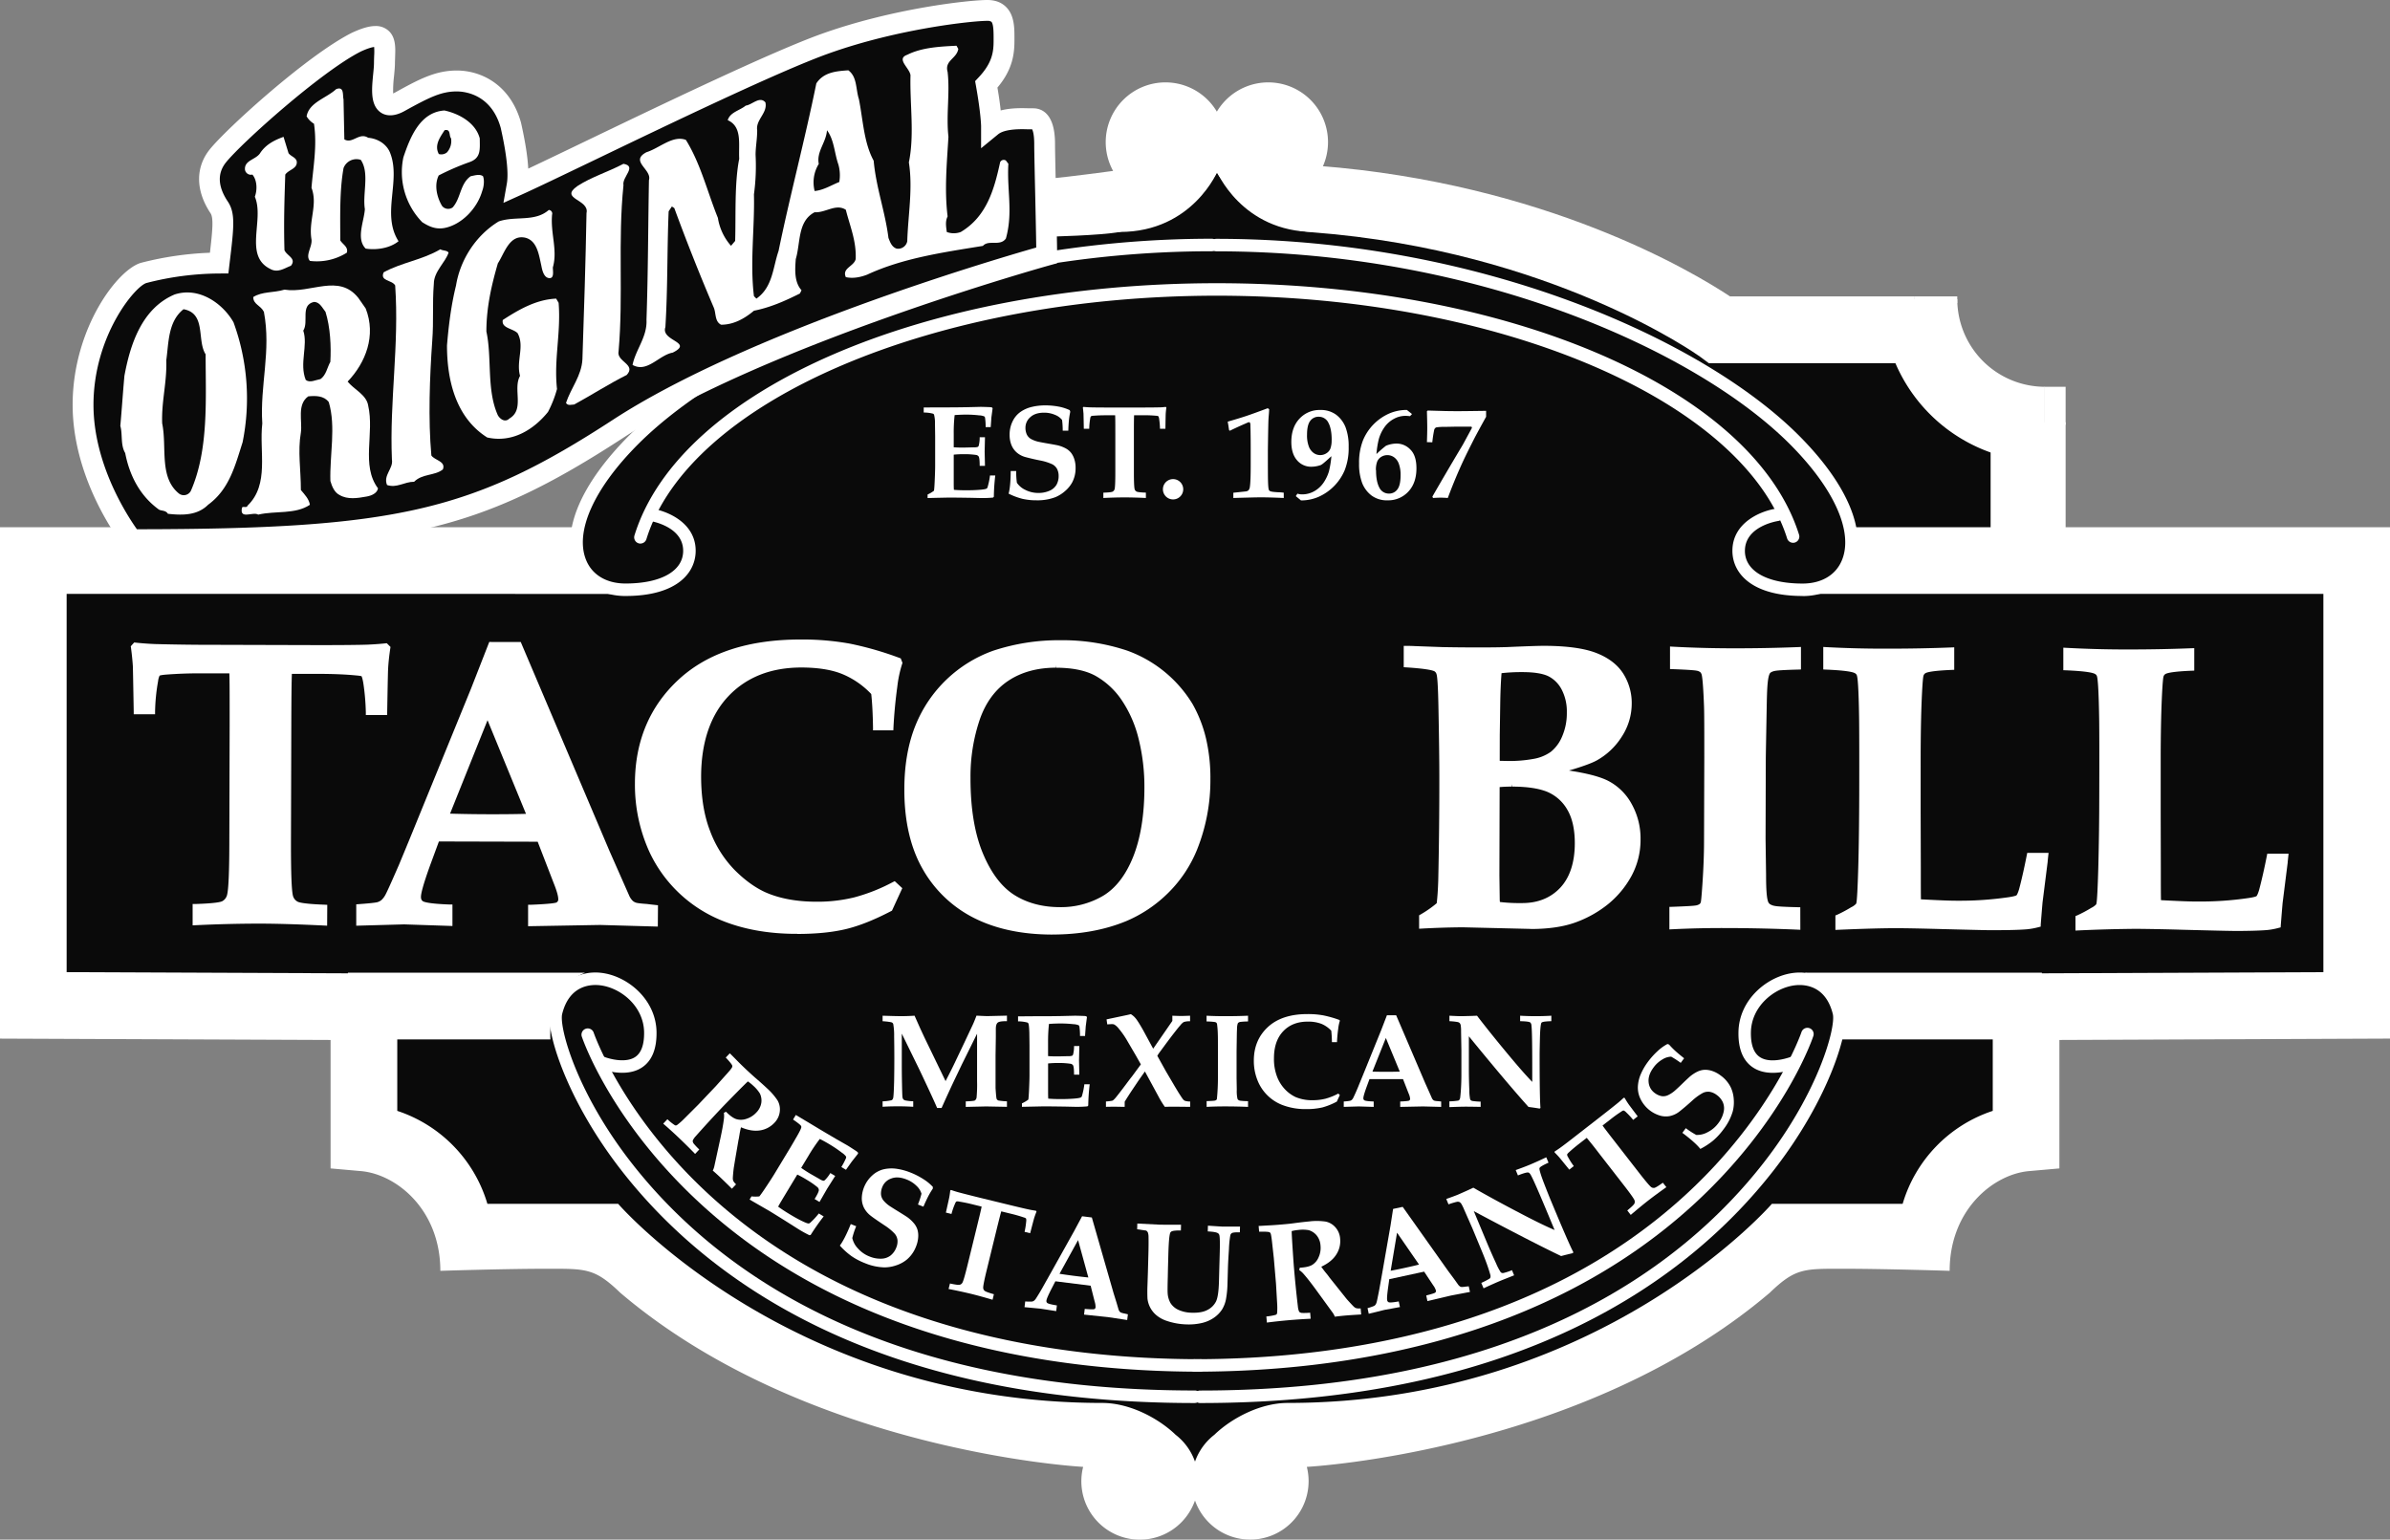 <?xml version="1.0" encoding="UTF-8"?> <svg xmlns="http://www.w3.org/2000/svg" width="104" height="67" viewBox="0 0 104 67"><rect x="0" y="0" width="104" height="67" fill="#808080" stroke="none"/><g><g><g><g><path fill="#0a0a0a" d="M79.591 24.3c0 6.552-12.197 11.864-27.243 11.864S25.104 30.852 25.104 24.3c0-6.552 12.2-11.864 27.244-11.864 15.043 0 27.243 5.311 27.243 11.864"></path></g><g><path fill="#0a0a0a" d="M49.567 61.506h4.684v2.147h-4.684z"></path></g><g><path fill="#0a0a0a" d="M43.522 8.908l7.012-1.09 3.385-1.21 3.99 1.694 13.298 3.63-14.386 3.992-10.518-2.298"></path></g><g><path fill="#0a0a0a" d="M73.02 15.683h12.392v7.743H73.02z"></path></g><g><path fill="#0a0a0a" d="M83.599 18.042h4.714v5.383H83.6z"></path></g><g><path fill="#0a0a0a" d="M88.01 41.21v8.228l-4.23 3.629h-6.89l-55.008.968-4.11-3.872-1.693-1.33-.483-6.171L88.01 41.21z"></path></g><g><path fill="#0a0a0a" d="M78.098 50.587c0 6.38-11.61 11.554-25.929 11.554-14.319 0-25.93-5.173-25.93-11.554S37.85 39.033 52.17 39.033c14.32 0 25.93 5.173 25.93 11.554"></path></g><g><path fill="#0a0a0a" d="M81.41 22.534c0 6.552-12.198 11.863-27.244 11.863s-27.247-5.311-27.247-11.863c0-6.553 12.2-11.865 27.247-11.865 15.046 0 27.243 5.312 27.243 11.865"></path></g><g><path fill="#0a0a0a" d="M2.78 25.604h98.65v17.905H2.78z"></path></g><g><path fill="#fff" d="M8.49 40.155v-.707c.69-.022 1.1-.066 1.23-.135a.537.537 0 0 0 .264-.345c.064-.247.097-.993.1-2.236l.015-5.173c.004-1.411-.002-2.2-.02-2.367l-1.234-.004c-.62 0-1.167.02-1.639.057-.188.016-.298.04-.328.07-.04.035-.075.136-.105.303-.08.446-.124.898-.132 1.35h-.716a241.51 241.51 0 0 0-.038-1.995 12.634 12.634 0 0 0-.084-.82l.078-.087c.27.03.557.05.862.063.494.019 1.446.03 2.854.034l3.484.01c1.448.004 2.417-.002 2.905-.018.265-.01.533-.03.803-.058l.086.087c-.048.306-.08.614-.098.923-.006.047-.019.678-.04 1.891h-.716c-.008-.43-.045-.86-.108-1.286-.034-.208-.071-.332-.111-.373-.035-.028-.127-.049-.276-.06a18.064 18.064 0 0 0-1.7-.075h-1.234c-.018.202-.03.99-.032 2.366l-.015 5.173c-.003 1.244.027 1.992.089 2.246a.516.516 0 0 0 .258.333c.132.073.543.121 1.233.146v.707a64.419 64.419 0 0 0-2.817-.085c-.816 0-1.755.023-2.818.07"></path></g><g><path fill="#fff" d="M11.205 39.966c-.758 0-1.634.022-2.607.065v-.489c.864-.027 1.084-.093 1.174-.141a.645.645 0 0 0 .318-.413c.067-.259.1-1 .104-2.263l.015-5.173c.004-1.428-.003-2.206-.02-2.378l-.01-.098-1.398-.004c-.594 0-1.13.02-1.584.057-.27.023-.351.056-.388.094-.064.054-.106.163-.142.365-.075.418-.12.841-.132 1.266h-.503c-.02-1.164-.031-1.749-.036-1.893-.016-.24-.042-.502-.078-.778l.007-.009c.254.027.527.047.814.058.497.019 1.458.03 2.858.034l4.285.01c1.005 0 1.715-.006 2.11-.018.252-.01.505-.029.756-.054l.011.011c-.048.33-.078.626-.09.873-.002.02-.008.073-.038 1.795h-.503c-.013-.4-.049-.8-.108-1.197-.05-.303-.098-.387-.149-.438-.039-.032-.11-.068-.334-.085a18.749 18.749 0 0 0-1.71-.071l-1.334-.003-.01.099c-.018.207-.028.984-.032 2.375l-.014 5.174c-.004 1.265.026 2.008.092 2.274a.624.624 0 0 0 .31.4c.092.05.314.12 1.178.155v.49a58.212 58.212 0 0 0-2.71-.08h-.102zm3.036-.59l-.105-.005c-.878-.032-1.119-.096-1.185-.132a.405.405 0 0 1-.205-.265c-.059-.243-.085-.99-.085-2.218l.015-5.174c.003-1.196.012-1.955.025-2.257h1.13c.658 0 1.226.024 1.692.071.07.005.138.015.206.028.007.01.041.067.082.313.063.421.099.846.108 1.273v.106h.929v-.108c.027-1.562.036-1.848.04-1.888.012-.26.045-.568.096-.912l.009-.054-.162-.163-.052.006c-.263.027-.53.046-.794.057-.391.013-1.099.02-2.102.02L9.6 28.062a99.901 99.901 0 0 1-2.85-.034c-.303-.012-.59-.034-.855-.063l-.055-.006-.15.165.008.05c.039.29.067.564.083.81.005.143.017.777.038 1.993v.107h.929v-.106c.008-.45.052-.897.132-1.339a.722.722 0 0 1 .065-.236c.004-.003.05-.026.269-.045a19.43 19.43 0 0 1 1.565-.056h1.201c.013.286.013 1.043.013 2.259l-.014 5.173c-.003 1.228-.036 1.971-.097 2.207a.424.424 0 0 1-.212.278c-.064.034-.303.095-1.183.122h-.105v.928l.114-.005a59.02 59.02 0 0 1 2.71-.07h.102c.754.001 1.7.03 2.813.084l.114.006z"></path></g><g><path fill="#fff" d="M21.21 31.055l1.837 4.468c-.525.014-1.119.021-1.78.021-.687-.001-1.3-.011-1.842-.03zm-3.628 9.058l1.99.066v-.717c-.684-.024-1.095-.077-1.232-.158a.317.317 0 0 1-.136-.294c0-.194.144-.687.433-1.479l.382-1.033 4.451.013.736 1.896c.131.328.196.566.196.707a.257.257 0 0 1-.135.246c-.089.049-.482.087-1.178.113v.717l3.03-.053 2.397.071v-.716a15.01 15.01 0 0 1-.38-.045 2.642 2.642 0 0 1-.505-.062.513.513 0 0 1-.176-.104.863.863 0 0 1-.163-.225l-.343-.795-.532-1.184-3.832-9.028h-1.226l-.765 1.958-2.267 5.555c-.43 1.053-.72 1.758-.87 2.114-.33.759-.528 1.197-.594 1.315a.99.99 0 0 1-.195.259.61.61 0 0 1-.23.12c-.088.026-.366.055-.832.089v.717z"></path></g><g><path fill="#fff" d="M21.215 31.342l1.673 4.075c-.424.012-.9.017-1.417.017h-.204a59.073 59.073 0 0 1-1.683-.026zm.255 4.309c.586 0 1.117-.007 1.581-.021l.157-.005-1.996-4.861-1.946 4.85.156.006c.54.019 1.16.03 1.844.03zm1.734 4.437v-.502c.854-.035 1.047-.081 1.12-.121.125-.067.2-.2.192-.341.001-.159-.066-.403-.204-.747l-.762-1.965-4.6-.013-.407 1.104c-.3.81-.44 1.305-.44 1.517a.424.424 0 0 0 .189.387c.094.056.321.133 1.179.17v.5l-1.884-.063-1.867.052v-.503c.553-.042.695-.069.755-.086a.72.72 0 0 0 .27-.141c.088-.083.162-.18.218-.288.07-.124.266-.556.6-1.326.151-.357.44-1.062.87-2.116L20.7 30.05l.734-1.89h1.079l3.803 8.964.53 1.183.35.8c.048.095.111.18.187.254a.619.619 0 0 0 .212.126c.048.02.156.046.526.07.07.01.164.021.286.035v.507l-2.292-.064zm5.428-.694l-.098-.01c-.164-.018-.29-.032-.383-.045-.34-.023-.445-.045-.477-.057a.403.403 0 0 1-.142-.081.757.757 0 0 1-.136-.187l-.874-1.98-3.833-9.027-.027-.067-1.372-.003-.792 2.026-2.268 5.556a224.782 224.782 0 0 1-.867 2.11c-.327.752-.526 1.192-.59 1.307a.888.888 0 0 1-.171.229.501.501 0 0 1-.188.098c-.057.014-.246.044-.811.084l-.101.008v.93l2.084-.058 2.102.07v-.934h-.105c-.87-.03-1.114-.103-1.179-.142-.037-.022-.09-.075-.086-.2.003-.125.074-.476.427-1.442l.354-.96 4.298.011.707 1.828c.156.39.188.577.188.666a.15.15 0 0 1-.077.15c-.027.014-.19.063-1.13.1h-.105v.933l3.135-.055 2.51.071z"></path></g><g><path fill="#fff" d="M39.129 38.676l-.4.87c-.72.378-1.366.637-1.94.779-.573.141-1.288.21-2.145.205-1.22-.003-2.298-.2-3.234-.587a5.82 5.82 0 0 1-3.047-2.91 6.904 6.904 0 0 1-.622-2.947c.005-1.814.63-3.293 1.872-4.439 1.243-1.145 2.995-1.715 5.256-1.708.702-.004 1.402.056 2.093.178.732.15 1.451.357 2.15.62l.044.112c-.106.332-.18.673-.219 1.018-.088.65-.144 1.252-.17 1.805h-.672c-.01-.634-.037-1.14-.082-1.52a3.796 3.796 0 0 0-1.296-.907c-.48-.2-1.094-.301-1.842-.302-1.352-.005-2.435.42-3.25 1.272-.816.853-1.224 2.045-1.227 3.576-.003.928.132 1.737.403 2.428a4.93 4.93 0 0 0 1.087 1.717c.453.454.91.784 1.37.99.626.279 1.385.42 2.277.424.56.005 1.12-.06 1.666-.194a7.91 7.91 0 0 0 1.71-.677z"></path></g><g><path fill="#fff" d="M34.873 28.047c.695-.004 1.388.056 2.072.177.71.145 1.408.345 2.088.598l.011.03a5.58 5.58 0 0 0-.212 1.001 20.626 20.626 0 0 0-.164 1.71h-.463a14.78 14.78 0 0 0-.08-1.424l-.005-.037-.025-.026a3.924 3.924 0 0 0-1.333-.931c-.491-.208-1.125-.312-1.902-.312-1.368 0-2.479.439-3.308 1.308-.83.869-1.253 2.095-1.257 3.65-.003.936.135 1.767.41 2.469a5.056 5.056 0 0 0 1.112 1.754c.46.46.93.803 1.401 1.015.637.287 1.419.43 2.345.43a6.896 6.896 0 0 0 1.67-.197 7.98 7.98 0 0 0 1.666-.651l.1.094-.352.765c-.696.363-1.329.618-1.882.75-.553.132-1.251.203-2.075.203h-.044c-1.199-.004-2.273-.199-3.191-.58a5.704 5.704 0 0 1-2.99-2.855 6.834 6.834 0 0 1-.613-2.9c.005-1.772.627-3.243 1.837-4.357 1.21-1.115 2.94-1.68 5.144-1.68zm-.18 12.596c.84 0 1.546-.073 2.125-.213.58-.14 1.24-.405 1.965-.784l.032-.018.448-.976-.329-.306-.07.035c-.535.288-1.1.512-1.687.67a6.733 6.733 0 0 1-1.64.19c-.873 0-1.624-.141-2.235-.413-.447-.203-.897-.529-1.338-.971a4.855 4.855 0 0 1-1.06-1.68c-.265-.675-.395-1.48-.395-2.388.004-1.496.411-2.679 1.196-3.501.785-.822 1.845-1.24 3.17-1.24.73.002 1.335.1 1.8.295.467.198.888.491 1.237.86.041.37.068.865.077 1.473v.107h.884l.005-.105c.027-.547.08-1.151.168-1.795.038-.339.109-.673.212-.997l.013-.038-.075-.196-.046-.017a14.31 14.31 0 0 0-2.169-.625 11.602 11.602 0 0 0-2.112-.18h-.038c-2.26 0-4.034.576-5.294 1.737-1.26 1.161-1.903 2.68-1.908 4.518a7.048 7.048 0 0 0 .632 2.993 5.926 5.926 0 0 0 3.108 2.965c.944.392 2.049.596 3.276.596h.045z"></path></g><g><path fill="#fff" d="M42.12 33.837c-.008-.869.13-1.733.409-2.557.269-.773.7-1.355 1.29-1.746.592-.392 1.307-.587 2.147-.587.736.002 1.327.128 1.772.377.463.266.86.635 1.158 1.08.349.521.603 1.101.75 1.712.18.724.266 1.468.256 2.213-.003 1.176-.167 2.175-.495 2.998-.327.824-.778 1.408-1.351 1.752a3.696 3.696 0 0 1-1.947.513c-.782-.002-1.46-.186-2.036-.55-.574-.364-1.044-.986-1.41-1.867-.365-.88-.546-1.991-.543-3.333m-2.66.506c-.003 1.364.258 2.505.785 3.423a5.177 5.177 0 0 0 2.182 2.083c.927.472 2.039.71 3.334.712 1.197.004 2.262-.186 3.195-.57a5.652 5.652 0 0 0 1.82-1.23 5.47 5.47 0 0 0 1.217-1.837 7.99 7.99 0 0 0 .569-3.013 7.371 7.371 0 0 0-.19-1.754 5.598 5.598 0 0 0-.569-1.461 5.402 5.402 0 0 0-2.781-2.279c-.851-.296-1.8-.445-2.847-.448a8.958 8.958 0 0 0-2.918.45 5.61 5.61 0 0 0-3.31 3.165c-.321.782-.483 1.7-.486 2.753"></path></g><g><path fill="#fff" d="M45.968 29.058c.714.002 1.296.124 1.72.363.449.258.833.616 1.121 1.046.342.51.59 1.078.735 1.675a8.65 8.65 0 0 1 .254 2.185c-.004 1.156-.171 2.163-.488 2.958-.318.795-.757 1.366-1.307 1.697a3.61 3.61 0 0 1-1.89.495c-.76-.002-1.427-.182-1.98-.533-.552-.352-1.009-.956-1.367-1.817-.358-.862-.539-1.969-.535-3.292a7.696 7.696 0 0 1 .403-2.522c.258-.744.68-1.316 1.248-1.691.566-.375 1.264-.566 2.072-.566v-.109zm.154 10.636c.7.01 1.39-.173 1.992-.529.59-.355 1.061-.968 1.392-1.801.33-.834.5-1.856.504-3.04a8.85 8.85 0 0 0-.261-2.24 5.422 5.422 0 0 0-.767-1.745 3.59 3.59 0 0 0-1.194-1.112c-.458-.257-1.073-.39-1.825-.39h-.014c-.848 0-1.582.2-2.19.604-.608.404-1.057 1.01-1.333 1.801a7.914 7.914 0 0 0-.415 2.593c-.003 1.352.18 2.476.552 3.375.372.9.86 1.544 1.45 1.917s1.294.565 2.104.565zm.05-11.618c1.03.003 1.977.152 2.811.442a5.288 5.288 0 0 1 2.723 2.23c.252.45.44.932.559 1.433.13.567.192 1.147.186 1.728a7.908 7.908 0 0 1-.561 2.97 5.374 5.374 0 0 1-1.194 1.8 5.56 5.56 0 0 1-1.784 1.206c-.908.377-1.959.565-3.124.565h-.03c-1.27-.004-2.375-.24-3.284-.701a5.097 5.097 0 0 1-2.137-2.04c-.515-.893-.77-2.029-.77-3.368.003-1.034.164-1.948.479-2.712a5.502 5.502 0 0 1 3.244-3.107 8.866 8.866 0 0 1 2.854-.445zm-.382 12.593c1.194 0 2.272-.195 3.207-.58a5.788 5.788 0 0 0 1.855-1.25 5.604 5.604 0 0 0 1.241-1.873 8.122 8.122 0 0 0 .577-3.053 7.55 7.55 0 0 0-.192-1.78 5.716 5.716 0 0 0-.581-1.49 5.505 5.505 0 0 0-2.84-2.327 8.848 8.848 0 0 0-2.882-.455h-.03a9.089 9.089 0 0 0-2.924.456 5.716 5.716 0 0 0-3.375 3.23c-.325.792-.494 1.735-.494 2.795-.004 1.378.265 2.548.798 3.477a5.31 5.31 0 0 0 2.228 2.126c.939.477 2.077.721 3.382.725h.03z"></path></g><g><path fill="#fff" d="M65.155 31.975l.021-1.344a19.98 19.98 0 0 1 .065-1.437c.338-.04.678-.06 1.018-.058.518.002.906.066 1.165.19.27.136.49.354.628.624.169.327.25.692.239 1.06.007.373-.065.742-.212 1.084a1.786 1.786 0 0 1-.524.707c-.241.172-.52.285-.812.33a5.767 5.767 0 0 1-1.088.092l-.5-.01zm.012 7.366h.005v.004zm.005 0a3.495 3.495 0 0 1-.017-.22l-.014-1.029.009-3.939a5.95 5.95 0 0 1 .664-.033c.667.002 1.19.083 1.57.242.384.165.704.451.91.816.227.386.34.89.34 1.512-.001.877-.223 1.549-.665 2.015-.441.466-1.019.7-1.731.7-.521-.002-.876-.023-1.066-.063zm-3.31.96V40.3h-.003zm0-.002a38.693 38.693 0 0 1 1.827-.056l2.897.07c.776.003 1.423-.09 1.942-.282.5-.18.966-.443 1.379-.778.4-.328.734-.73.982-1.185.258-.475.39-1.009.385-1.55a2.967 2.967 0 0 0-.368-1.473 2.332 2.332 0 0 0-.985-.974c-.41-.208-1.14-.377-2.186-.507.877-.241 1.443-.433 1.695-.574.429-.236.79-.577 1.052-.99.27-.41.413-.89.414-1.38a2.268 2.268 0 0 0-.353-1.25c-.24-.372-.617-.657-1.13-.854-.515-.197-1.247-.297-2.196-.3-.255 0-.797.019-1.625.054a37.13 37.13 0 0 1-1.355.016 83.243 83.243 0 0 1-1.458-.014l-1.192-.044a8.625 8.625 0 0 0-.396-.01v.716c.742.048 1.174.113 1.294.193.063.043.11.108.129.183.046.138.076.69.09 1.658.024 1.255.036 2.18.036 2.772a198.532 198.532 0 0 1-.048 4.586c-.011.408-.035.753-.07 1.036-.236.202-.49.38-.76.534z"></path></g><g><path fill="#fff" d="M65.262 31.982l.02-1.344c.007-.5.026-.951.057-1.343.295-.032.592-.048.889-.046h.029c.498.001.874.061 1.117.178.25.127.452.33.58.578.16.31.237.657.226 1.006.006.357-.064.712-.205 1.04a1.688 1.688 0 0 1-.49.666c-.228.16-.49.267-.766.31a5.753 5.753 0 0 1-1.066.09l-.393-.008zm.41 1.353c.364.002.728-.03 1.087-.094.31-.048.603-.168.858-.35.245-.2.436-.457.557-.748.154-.357.23-.743.224-1.132a2.276 2.276 0 0 0-.252-1.111 1.543 1.543 0 0 0-.676-.67c-.277-.128-.672-.2-1.211-.2h-.03a7.866 7.866 0 0 0-1.003.06l-.087.01-.007.088c-.037.418-.058.903-.065 1.445l-.021 1.343-.005 1.344.63.012zm-.403 5.918c-.009-.068-.009-.112-.009-.133l-.014-1.027.01-3.84c.17-.015.35-.022.536-.022v-.109l.02.11c.65 0 1.164.08 1.528.232.364.157.667.429.862.774.217.368.325.858.325 1.457 0 .842-.22 1.498-.636 1.94-.416.44-.968.665-1.652.665a7.36 7.36 0 0 1-.97-.047zm.98.265c.736 0 1.342-.247 1.8-.733.46-.487.696-1.19.696-2.09.004-.638-.115-1.166-.353-1.569a2.025 2.025 0 0 0-.963-.864c-.39-.165-.933-.25-1.612-.25h-.021a6 6 0 0 0-.655.033l-.097.01-.011 4.037.014 1.027c0 .03.006.108.018.235l.007.079.078.016c.2.043.557.067 1.102.067zm-2.592.618c-.433 0-.999.017-1.683.05v-.228c.257-.149.499-.321.724-.514l.03-.027.006-.042c.034-.285.058-.637.07-1.046.026-.841.041-2.342.048-4.589.001-.601-.01-1.535-.036-2.775-.02-1.315-.064-1.594-.096-1.69a.416.416 0 0 0-.171-.238c-.092-.063-.318-.14-1.246-.205v-.505c.09.002.185.005.283.01l1.192.043c.392.01.879.014 1.46.014h.213c.473 0 .86-.005 1.15-.016.809-.036 1.348-.054 1.616-.054.932.003 1.657.102 2.157.293.49.188.852.46 1.076.81.226.356.343.77.337 1.19a2.42 2.42 0 0 1-.396 1.323 2.81 2.81 0 0 1-1.014.954c-.243.142-.804.33-1.667.566l-.532.145.547.07c1.03.126 1.752.293 2.15.495.401.208.73.532.942.93.239.435.36.924.353 1.42a3.09 3.09 0 0 1-.37 1.497 3.908 3.908 0 0 1-.956 1.154c-.405.33-.862.59-1.352.768-.497.184-1.13.277-1.88.277v.109l-.022-.11-2.902-.07h-.038zm2.956.292c.775 0 1.432-.098 1.955-.29.511-.185.99-.454 1.413-.796a4.13 4.13 0 0 0 1.01-1.217 3.302 3.302 0 0 0 .397-1.6 3.078 3.078 0 0 0-.382-1.528 2.444 2.444 0 0 0-1.03-1.018c-.354-.18-.914-.327-1.704-.447.605-.178 1.001-.324 1.213-.442a3.022 3.022 0 0 0 1.087-1.033c.281-.428.431-.928.432-1.44a2.39 2.39 0 0 0-.372-1.308c-.25-.39-.648-.692-1.181-.897-.527-.202-1.277-.304-2.25-.307-.26 0-.787.018-1.61.054-.288.01-.671.016-1.142.016h-.212a82.452 82.452 0 0 1-1.454-.014l-1.19-.043a7.958 7.958 0 0 0-.402-.011h-.108v.928l.102.007c.979.063 1.193.144 1.245.178.04.03.07.073.081.123.03.087.067.44.086 1.626.024 1.238.035 2.17.035 2.77a197.274 197.274 0 0 1-.047 4.582c-.012.383-.034.715-.067.985-.221.186-.46.352-.711.495l-.055.031v.584l.116-.006a37.484 37.484 0 0 1 1.786-.056l2.937.07h.025z"></path></g><g><path fill="#fff" d="M78.266 28.267v.76c-.585.015-.932.036-1.042.061a.609.609 0 0 0-.235.094.288.288 0 0 0-.096.142c-.04.098-.07.285-.088.56-.012.15-.021.433-.028.849-.027 1.414-.04 2.177-.041 2.289l-.01 3.48.022 1.58c0 .594.028.98.083 1.158a.354.354 0 0 0 .117.186.662.662 0 0 0 .26.105c.119.026.461.045 1.028.058v.76a73.831 73.831 0 0 0-3.002-.07 44.45 44.45 0 0 0-2.477.054v-.76c.598-.022.944-.041 1.035-.058a.505.505 0 0 0 .246-.095.26.26 0 0 0 .082-.14c.038-.27.061-.54.07-.812.048-.69.073-1.33.075-1.917l.01-3.61c.003-1.146 0-1.883-.01-2.21-.027-.733-.06-1.19-.1-1.375a.378.378 0 0 0-.082-.172.435.435 0 0 0-.207-.1c-.1-.027-.465-.052-1.092-.076v-.76c.725.042 1.556.064 2.494.067a69.862 69.862 0 0 0 2.987-.052"></path></g><g><path fill="#fff" d="M75.072 40.17c-.804 0-1.545.016-2.204.048v-.54c.806-.03.912-.05.947-.056a.592.592 0 0 0 .3-.122.365.365 0 0 0 .114-.19c.01-.054.03-.195.071-.832.048-.689.075-1.337.075-1.924l.01-3.609c.003-1.136 0-1.88-.01-2.216-.028-.744-.062-1.2-.104-1.394a.481.481 0 0 0-.107-.222.538.538 0 0 0-.26-.132c-.067-.017-.245-.044-1.01-.075v-.54a44.6 44.6 0 0 0 2.385.061h.222c.929 0 1.822-.016 2.656-.048v.54c-.71.022-.888.046-.959.062a.695.695 0 0 0-.278.116.383.383 0 0 0-.128.185c-.047.111-.078.306-.097.594-.012.156-.021.443-.028.853a365.219 365.219 0 0 0-.041 2.29l-.01 3.483.022 1.578c-.001.612.028 1.001.088 1.188.023.095.077.18.154.242.09.064.194.106.303.125.075.017.256.041.944.06v.539a67.023 67.023 0 0 0-2.897-.064h-.165zm3.267-.69h-.106c-.56-.013-.9-.032-1.008-.057a.545.545 0 0 1-.216-.083.248.248 0 0 1-.081-.134c-.053-.166-.078-.545-.078-1.126l-.022-1.579.01-3.48c0-.11.014-.873.04-2.287.007-.406.017-.69.028-.841.022-.325.056-.466.085-.537a.18.18 0 0 1 .06-.09.5.5 0 0 1 .19-.07c.07-.016.305-.04 1.021-.058l.106-.004v-.98l-.114.006a69.39 69.39 0 0 1-2.76.053h-.221a49.577 49.577 0 0 1-2.488-.071l-.115-.007v.98l.105.004c.808.03 1.016.057 1.068.07.057.01.11.034.154.072a.27.27 0 0 1 .056.122c.037.177.07.633.097 1.354.012.332.012 1.076.012 2.207l-.011 3.61c0 .581-.023 1.224-.07 1.909-.039.582-.06.75-.071.795a.157.157 0 0 1-.05.082.416.416 0 0 1-.192.067c-.06.01-.287.03-1.02.056l-.105.003v.98l.115-.006a44.34 44.34 0 0 1 2.307-.053h.164c1.05.005 2.058.028 2.999.07l.113.005z"></path></g><g><path fill="#fff" d="M79.978 40.354v-.444c.217-.098.428-.21.632-.335a.815.815 0 0 0 .233-.172.203.203 0 0 0 .043-.095c.03-.142.057-.655.082-1.54.025-.887.04-1.947.043-3.183.006-1.818.004-2.94-.005-3.366-.017-1.082-.05-1.701-.102-1.857a.264.264 0 0 0-.13-.156c-.133-.087-.574-.145-1.327-.176v-.76c.73.042 1.565.064 2.502.067 1.048.003 2.04-.014 2.978-.052v.76c-.65.027-1.047.078-1.191.152a.305.305 0 0 0-.141.168c-.029.077-.057.433-.084 1.065a60.535 60.535 0 0 0-.046 2.4v2.493l.005 2.446c.001.808.004 1.299.01 1.472a39.17 39.17 0 0 0 1.624.065c.766.01 1.53-.04 2.288-.15.236-.033.377-.07.424-.11.047-.04.095-.148.147-.32.117-.437.23-.937.341-1.501h.716a5.186 5.186 0 0 0-.026.283l-.221 1.743c-.047.548-.074.876-.08.985a3.106 3.106 0 0 1-.501.094c-.35.028-.895.04-1.631.038-.104 0-.78-.016-2.028-.048a96.22 96.22 0 0 0-1.985-.04c-.565 0-1.422.024-2.572.07"></path></g><g><path fill="#fff" d="M82.5 40.175c-.546 0-1.333.021-2.403.066v-.26c.148-.068.341-.17.577-.312.1-.049.19-.116.265-.198a.315.315 0 0 0 .064-.142c.03-.15.058-.66.085-1.56.024-.883.04-1.954.043-3.182a227.43 227.43 0 0 0-.006-3.37c-.022-1.47-.072-1.782-.107-1.889a.371.371 0 0 0-.173-.212c-.093-.06-.328-.146-1.278-.19v-.54c.698.038 1.505.061 2.393.061h.22c.924 0 1.815-.015 2.65-.048v.542c-.812.04-1.036.11-1.135.16a.409.409 0 0 0-.19.226c-.02.063-.053.244-.09 1.1-.028.631-.047 1.44-.047 2.404v2.494c.005.823.007 1.639.007 2.446 0 .782.003 1.292.008 1.474v.1l.1.006c.787.042 1.335.065 1.625.065h.054c.753.007 1.504-.043 2.25-.15.338-.049.432-.096.48-.137.063-.056.118-.17.18-.373.113-.412.219-.889.325-1.42h.506c-.014.091-.014.15-.014.162l-.221 1.748c-.04.451-.064.754-.076.908a2.976 2.976 0 0 1-.405.07c-.32.026-.816.039-1.469.039h-.153c-.112-.001-.87-.02-2.026-.05-.94-.025-1.61-.039-1.987-.039h-.06m4.226.306c.66 0 1.16-.012 1.489-.04.175-.017.348-.05.517-.096l.077-.02v-.079c.009-.109.033-.436.08-.976l.222-1.76c0-.028.01-.12.026-.273l.014-.12h-.928l-.018.088c-.11.562-.224 1.067-.337 1.491-.067.222-.108.264-.114.268-.006.004-.063.042-.37.086-.734.105-1.475.155-2.217.148h-.053c-.275 0-.784-.021-1.517-.06-.005-.236-.005-.711-.005-1.367l-.007-2.447V32.83c.003-.96.019-1.766.046-2.395.036-.84.067-1.002.078-1.032a.194.194 0 0 1 .087-.109c.085-.047.359-.109 1.145-.141l.105-.005v-.977l-.113.004c-.866.035-1.792.053-2.756.053h-.219a46.51 46.51 0 0 1-2.496-.067l-.115-.007v.98l.105.005c.955.038 1.21.116 1.28.162.037.02.066.054.078.095.033.098.076.495.096 1.824.006.423.01 1.555.006 3.365-.004 1.23-.018 2.308-.043 3.182-.026.874-.052 1.384-.081 1.526a.098.098 0 0 1-.023.047.689.689 0 0 1-.202.141 5.92 5.92 0 0 1-.618.33l-.07.027v.63l.114-.005c1.109-.048 1.952-.07 2.507-.07h.06c.376 0 1.043.013 1.982.039 1.159.03 1.917.048 2.03.048h.154"></path></g><g><path fill="#fff" d="M90.418 40.382v-.444c.217-.097.428-.21.63-.334a.833.833 0 0 0 .234-.173.212.212 0 0 0 .044-.094c.03-.142.057-.655.081-1.54.025-.887.04-1.947.044-3.183.005-1.818.004-2.94-.005-3.367-.017-1.084-.05-1.703-.102-1.856a.265.265 0 0 0-.13-.156c-.133-.087-.575-.146-1.327-.177v-.76c.73.043 1.564.066 2.502.071 1.047.003 2.04-.015 2.977-.052v.76c-.65.027-1.047.077-1.191.152a.305.305 0 0 0-.141.168c-.029.077-.057.432-.084 1.065a60.553 60.553 0 0 0-.046 2.398v2.495l.005 2.446c.001.809.004 1.3.01 1.471a37.94 37.94 0 0 0 1.624.065c.766.01 1.53-.04 2.287-.15.236-.033.377-.07.424-.11.048-.04.096-.147.147-.319.118-.437.231-.937.342-1.502h.716a4.805 4.805 0 0 0-.027.283l-.22 1.744c-.047.547-.074.875-.08.984a3.106 3.106 0 0 1-.502.094c-.35.028-.894.04-1.631.038-.103 0-.78-.016-2.028-.048-.948-.027-1.61-.04-1.984-.04-.565 0-1.422.023-2.572.07"></path></g><g><path fill="#fff" d="M92.948 40.206c-.545 0-1.353.022-2.413.067v-.26c.152-.069.342-.17.576-.312.1-.049.19-.116.265-.198a.317.317 0 0 0 .065-.142c.03-.15.058-.663.084-1.56.025-.896.043-1.967.043-3.181.005-1.765.003-2.93-.005-3.37-.022-1.47-.072-1.783-.108-1.89a.364.364 0 0 0-.173-.211c-.093-.061-.327-.145-1.278-.19v-.54c.698.037 1.505.06 2.394.06h.24c.908 0 1.792-.015 2.628-.047v.542c-.808.039-1.031.11-1.13.16a.41.41 0 0 0-.19.227c-.02.061-.053.242-.09 1.098-.028.632-.046 1.44-.046 2.404v2.495c.003.822.005 1.637.005 2.446 0 .821.004 1.304.01 1.474v.1l.1.006c.79.042 1.337.065 1.625.065h.063c.75.007 1.498-.043 2.24-.15.338-.049.432-.096.48-.137.063-.055.12-.17.18-.373.11-.41.219-.888.325-1.42h.506c-.01.092-.014.15-.014.162l-.22 1.748c-.04.451-.065.754-.076.908-.133.033-.269.057-.406.07-.324.026-.81.039-1.487.039h-.135c-.111 0-.868-.02-2.026-.049a88.333 88.333 0 0 0-1.986-.04h-.05m4.197.307c.683 0 1.175-.013 1.507-.04.175-.017.348-.05.518-.097l.076-.02.004-.079c.01-.109.033-.435.08-.976l.221-1.758c0-.028.01-.119.026-.273l.014-.12h-.928l-.017.088c-.11.563-.225 1.067-.338 1.491-.067.222-.108.264-.114.268-.006.005-.062.042-.37.086-.73.106-1.469.155-2.207.148h-.063c-.272 0-.781-.02-1.515-.059-.007-.225-.007-.675-.007-1.368l-.006-2.446v-2.494c.003-.961.019-1.766.046-2.394.036-.84.067-1.002.078-1.033a.19.19 0 0 1 .086-.108c.086-.048.359-.11 1.146-.142l.104-.004v-.978l-.114.004c-.867.035-1.787.053-2.733.053h-.24a48.487 48.487 0 0 1-2.495-.071l-.115-.006v.98l.104.004c.957.04 1.21.116 1.28.163.038.02.067.054.079.095.032.098.075.495.096 1.824.008.438.01 1.601.005 3.365a124.53 124.53 0 0 1-.043 3.178c-.025.874-.052 1.385-.08 1.527a.105.105 0 0 1-.023.046.73.73 0 0 1-.203.142 5.614 5.614 0 0 1-.617.328l-.07.028v.63l.113-.005a65.41 65.41 0 0 1 2.518-.07h.049a97.97 97.97 0 0 1 1.982.04c1.158.03 1.917.048 2.03.048h.132"></path></g><g><path fill="#fff" d="M40.364 21.673v-.153c.099-.044.192-.1.278-.165.012-.079.021-.207.029-.385.015-.325.022-.561.022-.707V18.99l-.008-.553a1.443 1.443 0 0 0-.04-.391.088.088 0 0 0-.043-.043 1.585 1.585 0 0 0-.407-.05v-.22l.657-.004h.374c.259 0 .547-.003.864-.009l.575-.014c.068 0 .206.004.414.012a.432.432 0 0 1 .094.017l.02.036-.055.408c0 .029-.01.165-.028.409h-.22a2.678 2.678 0 0 0-.026-.41.11.11 0 0 0-.034-.058.688.688 0 0 0-.226-.045 5.035 5.035 0 0 0-.55-.032c-.167 0-.338.008-.513.02-.03.271-.043.543-.04.816v.585c.128.01.261.014.401.014.044 0 .2-.004.47-.011a.511.511 0 0 0 .179-.02.107.107 0 0 0 .04-.06c.029-.117.042-.238.04-.36h.23l-.014.624.014.621h-.23c0-.22-.014-.354-.043-.405a.169.169 0 0 0-.123-.07 3.399 3.399 0 0 0-.506-.032 4.244 4.244 0 0 0-.458.02v1.19c0 .132 0 .246.008.341.153.014.334.02.543.02.204 0 .391-.006.565-.02.174-.013.28-.031.318-.056a.105.105 0 0 0 .037-.051c.05-.169.087-.341.107-.516h.23a8.641 8.641 0 0 0-.062.924l-.036.037a5.02 5.02 0 0 1-.516.02l-.456-.01c-.45-.007-.76-.01-.93-.01-.047 0-.362.006-.946.02"></path></g><g><path fill="#fff" d="M46.482 18.741h-.238c0-.155-.009-.31-.028-.465a.72.72 0 0 0-.304-.221 1.19 1.19 0 0 0-.482-.096c-.257 0-.455.065-.596.195a.603.603 0 0 0-.212.456.7.7 0 0 0 .062.304.46.46 0 0 0 .17.184c.102.057.212.099.326.125.109.023.261.052.457.085.195.034.322.058.38.07.13.03.255.078.371.142a.77.77 0 0 1 .225.193.898.898 0 0 1 .137.274c.038.121.056.247.054.373.004.222-.047.44-.15.637a1.366 1.366 0 0 1-.314.378 1.5 1.5 0 0 1-.416.261c-.26.097-.538.143-.816.136a2.687 2.687 0 0 1-.62-.065 2.959 2.959 0 0 1-.598-.224c.058-.215.088-.543.09-.984h.239c-.002.17.008.34.03.51.093.134.22.242.369.31.176.09.372.135.57.133.164.003.328-.03.48-.095a.64.64 0 0 0 .306-.263.758.758 0 0 0 .092-.377.657.657 0 0 0-.067-.308.495.495 0 0 0-.208-.204 2.229 2.229 0 0 0-.498-.16 10.16 10.16 0 0 1-.675-.155.965.965 0 0 1-.392-.213.86.86 0 0 1-.223-.335 1.195 1.195 0 0 1-.07-.425 1.295 1.295 0 0 1 .132-.585c.08-.167.201-.31.354-.415.15-.101.318-.173.494-.212.186-.043.375-.064.565-.064.196 0 .39.017.583.053.169.03.333.083.489.156l.022.071a3.35 3.35 0 0 0-.058.36 6.69 6.69 0 0 0-.027.466"></path></g><g><path fill="#fff" d="M48.012 21.673v-.233c.227-.007.362-.022.404-.045a.177.177 0 0 0 .087-.113c.02-.082.03-.327.03-.735V18.85c0-.463-.002-.722-.008-.778h-.405c-.205 0-.384.008-.538.02a.25.25 0 0 0-.108.023.194.194 0 0 0-.034.1 2.76 2.76 0 0 0-.042.444h-.236a73.907 73.907 0 0 0-.014-.654 4.338 4.338 0 0 0-.028-.27l.025-.028c.089.01.183.016.283.02.162.005.475.008.938.008h1.143c.476 0 .794-.003.954-.008.087 0 .175-.01.264-.02l.028.028c-.016.1-.026.202-.031.304 0 .014-.006.222-.011.62h-.236a3.462 3.462 0 0 0-.036-.424.294.294 0 0 0-.037-.122.212.212 0 0 0-.09-.02 5.892 5.892 0 0 0-.559-.023h-.405c-.006.067-.009.326-.009.778v1.697c0 .409.01.655.031.737a.165.165 0 0 0 .085.11c.044.023.18.039.406.046v.233a19.726 19.726 0 0 0-.926-.025c-.267 0-.576.008-.925.025"></path></g><g><path fill="#fff" d="M51.05 20.85a.442.442 0 1 1-.008.884.442.442 0 0 1 .008-.884"></path></g><g><path fill="#fff" d="M53.668 21.673v-.23l.536-.057a.212.212 0 0 0 .124-.05.283.283 0 0 0 .06-.154c.024-.147.036-.475.036-.984v-.68c0-.235-.002-.489-.007-.76l-.007-.244a.246.246 0 0 0-.017-.116.05.05 0 0 0-.043-.026.65.65 0 0 0-.125.048 14.9 14.9 0 0 0-.706.324l-.034-.02a3.248 3.248 0 0 1-.028-.181c-.01-.063-.02-.12-.031-.174v-.02c.337-.098.607-.18.805-.246.199-.067.51-.178.934-.338l.062.043c0 .031-.005.12-.017.266a5.034 5.034 0 0 0-.017.283c-.005.165-.013.586-.022 1.262v.42c0 .41.002.695.005.854.006.242.019.383.037.424a.119.119 0 0 0 .057.057c.046.024.181.042.408.05.062.003.123.008.184.017v.23c-.41-.018-.742-.028-.997-.028-.174 0-.574.01-1.201.028"></path></g><g><path fill="#fff" d="M57.945 19.146a1.03 1.03 0 0 1-.055.38.439.439 0 0 1-.18.205.494.494 0 0 1-.544-.016.606.606 0 0 1-.212-.283 1.36 1.36 0 0 1-.079-.508c0-.286.046-.49.141-.611a.443.443 0 0 1 .368-.177.46.46 0 0 1 .424.268c.094.178.14.427.14.748m-1.341 2.625c.264.002.526-.05.769-.155a2.206 2.206 0 0 0 1.136-1.155c.125-.325.184-.67.174-1.018a2.335 2.335 0 0 0-.132-.849 1.273 1.273 0 0 0-.404-.546 1.114 1.114 0 0 0-.702-.212c-.341-.01-.67.128-.902.379-.236.251-.354.59-.354 1.014.001.343.085.61.251.798.154.18.38.282.616.278.139 0 .276-.025.406-.07a.443.443 0 0 0 .096-.06c.066-.05.19-.16.374-.329a4.19 4.19 0 0 1-.105.655c-.053.18-.135.352-.242.506-.104.15-.241.275-.4.364a1.06 1.06 0 0 1-.528.137.667.667 0 0 1-.204-.031l-.07.107.22.182"></path></g><g><path fill="#fff" d="M59.873 20.463a.99.99 0 0 1 .056-.38.442.442 0 0 1 .178-.203.504.504 0 0 1 .549.015c.098.07.172.17.212.283.058.163.084.336.078.509 0 .287-.047.49-.141.612a.44.44 0 0 1-.363.181.459.459 0 0 1-.424-.267c-.094-.178-.14-.428-.14-.75m1.342-2.623a1.906 1.906 0 0 0-.768.155 2.196 2.196 0 0 0-1.137 1.155 2.63 2.63 0 0 0-.175 1.021 2.32 2.32 0 0 0 .132.844c.083.215.223.404.405.545.205.15.454.224.707.213.34.009.668-.13.9-.38.235-.251.352-.59.352-1.013 0-.37-.087-.642-.265-.817a.826.826 0 0 0-.59-.26 1.218 1.218 0 0 0-.471.096 5.102 5.102 0 0 0-.414.36c.016-.222.05-.443.105-.66.052-.182.135-.354.245-.51.105-.148.243-.271.403-.358.157-.088.334-.134.513-.134.065.001.13.006.193.014l.088-.092-.224-.18"></path></g><g><path fill="#fff" d="M62.358 21.673l-.028-.063a150.816 150.816 0 0 1 1.329-2.265l.393-.726-.02-.051h-.716l-.451.009a2.119 2.119 0 0 0-.354.02.126.126 0 0 0-.06.033.178.178 0 0 0-.045.09c-.036.175-.062.351-.08.528l-.234-.008c.009-.248.014-.456.014-.627 0-.17-.005-.418-.014-.717l.036-.03.743.021c.177.004.37.006.58.006.142 0 .547-.004 1.216-.014v.258c-.283.512-.458.836-.527.973-.194.38-.35.696-.469.948a22.479 22.479 0 0 0-.67 1.613 4.512 4.512 0 0 0-.309-.014 5.98 5.98 0 0 0-.334.014"></path></g><g><path fill="#fff" d="M38.406 48.168v-.24a2.09 2.09 0 0 0 .38-.046.103.103 0 0 0 .054-.039.244.244 0 0 0 .034-.108c.013-.107.025-.344.034-.707a54.1 54.1 0 0 0 0-1.927 2.842 2.842 0 0 0-.037-.529.125.125 0 0 0-.035-.06.19.19 0 0 0-.092-.033 2.578 2.578 0 0 0-.338-.037v-.24c.39.012.657.019.805.019.194 0 .39-.007.586-.02l.25.562.198.424.901 1.86c.193-.372.338-.661.434-.868l.374-.786.381-.81c.046-.1.098-.23.157-.384.248.013.407.02.478.02l.847-.02v.241h-.04c-.193 0-.315.02-.366.067-.052.046-.078.135-.078.268v.357l-.012.796v1.423c.015.24.029.388.04.443a.128.128 0 0 0 .031.064c.018.018.041.03.066.036.119.018.239.03.359.033v.24l-.907-.017-.885.02v-.24c.234-.008.367-.022.4-.042a.197.197 0 0 0 .071-.135c.021-.235.028-.47.021-.707v-2.061l-.657 1.327-.317.663a56.259 56.259 0 0 0-.57 1.242h-.194a23.662 23.662 0 0 0-.294-.652 92.2 92.2 0 0 0-.499-1.061l-.745-1.522v1.392c0 .233.003.51.01.83.006.32.013.5.02.544a.2.2 0 0 0 .037.092.18.18 0 0 0 .085.048c.114.022.23.035.346.037v.24c-.212-.012-.423-.02-.648-.02-.29 0-.519.008-.689.02"></path></g><g><path fill="#fff" d="M44.47 48.168v-.152c.099-.045.192-.1.278-.165.012-.08.02-.208.029-.385.015-.326.022-.561.021-.707v-1.273l-.007-.554c-.007-.212-.02-.343-.04-.39a.088.088 0 0 0-.043-.043 1.585 1.585 0 0 0-.408-.051v-.218l.657-.005h.375c.259 0 .547-.003.864-.009l.575-.014c.068 0 .206.004.413.011a.432.432 0 0 1 .094.017l.02.037-.054.408c0 .028-.012.165-.028.409h-.22a2.678 2.678 0 0 0-.026-.411.11.11 0 0 0-.034-.057.688.688 0 0 0-.226-.046 5.035 5.035 0 0 0-.55-.03c-.167 0-.338.006-.514.019-.03.272-.042.546-.04.82v.58c.129.01.262.013.401.013.044 0 .2-.003.47-.01a.508.508 0 0 0 .18-.02.11.11 0 0 0 .04-.06c.029-.118.042-.239.04-.36h.23l-.014.624.014.621h-.23c0-.22-.014-.355-.043-.406a.164.164 0 0 0-.123-.07 3.294 3.294 0 0 0-.506-.032 4.244 4.244 0 0 0-.458.02v1.189c0 .133 0 .247.008.342.153.013.334.02.543.02.209 0 .397-.007.565-.02.172-.013.278-.032.318-.057a.102.102 0 0 0 .037-.05c.05-.169.087-.342.107-.517h.233a8.641 8.641 0 0 0-.063.924l-.036.037a5.02 5.02 0 0 1-.516.02l-.456-.01c-.45-.006-.76-.01-.93-.01l-.946.02"></path></g><g><path fill="#fff" d="M48.125 48.168v-.234a2.33 2.33 0 0 0 .26-.03.141.141 0 0 0 .051-.022.908.908 0 0 0 .13-.136c.084-.102.218-.276.405-.524.146-.197.242-.323.287-.377l.386-.525-.212-.377-.375-.641a3.607 3.607 0 0 0-.37-.533.724.724 0 0 0-.19-.178.23.23 0 0 0-.108-.024 4.98 4.98 0 0 0-.207.012l-.031-.218.737-.156c.122-.025.229-.048.321-.071a.949.949 0 0 1 .148.115c.05.051.095.107.134.167.05.072.126.196.228.373.011.018.059.105.141.258l.32.59.369-.534.465-.674v-.227c.173.007.3.011.379.011.08 0 .203-.004.393-.011v.241a.829.829 0 0 0-.276.034.59.59 0 0 0-.142.133c-.124.141-.33.404-.616.788l-.322.437-.07.108c.016.032.093.172.232.42.094.171.152.274.173.309l.363.618.145.24c.092.146.158.246.198.299a.266.266 0 0 0 .061.06c.02.013.042.021.066.025.041.01.084.017.126.02h.065v.234l-.646-.007c-.137 0-.29 0-.455.007a4.024 4.024 0 0 1-.279-.456l-.588-1.084c-.151.212-.262.371-.334.478l-.237.353c-.086.129-.19.29-.31.485v.224c-.15 0-.278-.005-.386-.005-.212 0-.353 0-.424.005"></path></g><g><path fill="#fff" d="M54.308 44.202v.25c-.114 0-.229.007-.342.02a.201.201 0 0 0-.077.032.093.093 0 0 0-.032.047.702.702 0 0 0-.028.184c0 .049-.007.141-.009.278l-.011.752v1.142l.009.52c-.006.126.003.254.028.379.006.024.02.046.039.061a.2.2 0 0 0 .084.033c.113.014.226.02.339.02v.25c-.308-.014-.638-.02-.99-.021-.304 0-.574.007-.812.02v-.25c.196-.007.31-.014.34-.02a.17.17 0 0 0 .08-.03.09.09 0 0 0 .027-.046 9.222 9.222 0 0 0 .045-.897v-1.184c0-.376 0-.619-.005-.726a3.84 3.84 0 0 0-.034-.451.128.128 0 0 0-.027-.057.15.15 0 0 0-.07-.032 2.878 2.878 0 0 0-.359-.024v-.25c.238.013.511.02.82.02.345 0 .672-.007.98-.02"></path></g><g><path fill="#fff" d="M58.302 47.655l-.13.283a2.9 2.9 0 0 1-.636.257c-.232.05-.469.075-.706.07a2.777 2.777 0 0 1-1.06-.19c-.442-.18-.8-.52-1.003-.952a2.28 2.28 0 0 1-.207-.967c0-.596.204-1.082.61-1.46.408-.377.982-.566 1.725-.565.23-.003.46.016.687.056.24.049.477.116.707.202l.014.036c-.035.11-.058.221-.07.335a6.641 6.641 0 0 0-.055.592h-.22a4.929 4.929 0 0 0-.029-.499 1.247 1.247 0 0 0-.424-.296 1.599 1.599 0 0 0-.605-.098c-.443 0-.798.14-1.064.421-.267.283-.4.672-.4 1.176-.006.272.04.542.134.797.08.21.201.403.358.565.13.135.283.245.452.325.237.096.491.143.747.136.184 0 .368-.021.547-.065.195-.053.383-.128.561-.225z"></path></g><g><path fill="#fff" d="M60.305 45.17l.606 1.464a19.262 19.262 0 0 1-1.19 0zm-1.182 2.98l.653.02v-.235c-.223-.008-.358-.025-.405-.051a.104.104 0 0 1-.045-.096c0-.063.047-.227.141-.487l.125-.34h1.46l.243.623a.722.722 0 0 1 .066.232.086.086 0 0 1-.044.08c-.03.016-.159.029-.387.039v.235l.995-.02.787.02v-.235l-.125-.014a.884.884 0 0 1-.166-.02.17.17 0 0 1-.058-.033.288.288 0 0 1-.053-.075l-.114-.26-.175-.39-1.267-2.96h-.403l-.248.644-.74 1.825-.284.695a8.34 8.34 0 0 1-.194.432.322.322 0 0 1-.063.086.194.194 0 0 1-.075.039c-.09.016-.182.026-.274.03v.235z"></path></g><g><path fill="#fff" d="M63.07 47.928c.13-.002.257-.013.384-.032a.122.122 0 0 0 .052-.036.256.256 0 0 0 .035-.105 6.93 6.93 0 0 0 .04-.522c.008-.157.012-.361.011-.612v-.91l-.014-.826c.002-.09-.003-.18-.016-.27a.212.212 0 0 0-.041-.091.188.188 0 0 0-.09-.047c-.118-.02-.24-.033-.36-.037v-.238c.24.013.417.02.53.02l.411-.01.26-.01c.39.509.86 1.094 1.414 1.758.398.478.728.852.989 1.123v-.655c0-1.017-.011-1.615-.034-1.795a.202.202 0 0 0-.05-.136c-.045-.034-.192-.053-.443-.057v-.238a11.63 11.63 0 0 0 1.358 0v.238c-.23.006-.367.023-.41.051a.07.07 0 0 0-.032.043c-.028.094-.046.31-.055.648-.008.338-.013.586-.013.747 0 1.257.013 2.02.037 2.288l-.037.026c-.158-.027-.32-.051-.484-.071-.613-.682-1.478-1.707-2.595-3.074v1.415c0 .293.006.598.02.919-.002.134.01.267.033.4.007.021.02.04.038.054a.193.193 0 0 0 .096.03c.089.013.178.02.268.023h.058v.23a44.27 44.27 0 0 0-.614-.009c-.183 0-.432.007-.747.02z"></path></g><g><path fill="#fff" d="M31.587 46.016l.17-.178c.034.031.147.144.34.341.094.096.23.23.41.399.153.141.288.266.403.363.188.164.341.301.459.413.178.158.335.338.467.536a.778.778 0 0 1 .096.48.828.828 0 0 1-.238.496c-.165.175-.383.29-.62.326-.246.04-.523-.004-.83-.135a3.71 3.71 0 0 0-.065.318c-.019.112-.03.18-.035.201a.754.754 0 0 0-.014.065l-.142.827-.058.354a6.646 6.646 0 0 0-.042.447c0 .042.006.083.02.122a.613.613 0 0 0 .122.148l-.182.192a28.916 28.916 0 0 0-.48-.47c-.115-.11-.233-.217-.352-.32a.744.744 0 0 0 .065-.175l.264-1.216c.076-.348.127-.63.154-.848a.925.925 0 0 0 0-.273l.092-.049c.17.171.318.279.447.321a.712.712 0 0 0 .437-.01.989.989 0 0 0 .433-.273.772.772 0 0 0 .22-.425.698.698 0 0 0-.063-.408 1.555 1.555 0 0 0-.297-.345 1.708 1.708 0 0 0-.224-.179c-.054.049-.17.162-.349.342-.4.405-.665.677-.796.815a50.847 50.847 0 0 0-1.125 1.227.747.747 0 0 0-.127.182.136.136 0 0 0 0 .059c.008.03.022.059.041.083.076.09.156.174.241.254l-.182.193c-.239-.247-.487-.491-.741-.733-.228-.215-.443-.41-.647-.584l.183-.192c.098.094.204.18.318.256a.092.092 0 0 0 .058.014.183.183 0 0 0 .077-.044c.094-.073.183-.153.267-.238l.622-.622.77-.811.423-.473c.17-.185.265-.302.283-.353a.106.106 0 0 0 0-.071c-.018-.05-.113-.167-.283-.349"></path></g><g><path fill="#fff" d="M32.617 52.206l.084-.142c.114.013.229.013.343 0 .053-.066.133-.177.238-.334.192-.287.329-.498.41-.632l.701-1.16c.027-.044.126-.212.296-.508.113-.197.173-.323.18-.377a.1.1 0 0 0-.016-.062c-.034-.047-.148-.138-.343-.271l.12-.199.601.358.34.205c.235.141.499.297.79.468l.531.304c.062.038.185.117.37.238.027.02.052.042.075.067v.044l-.275.349-.25.353-.201-.121c.078-.124.145-.254.203-.388a.112.112 0 0 0 0-.071.73.73 0 0 0-.181-.165 5.164 5.164 0 0 0-.482-.33 5.728 5.728 0 0 0-.478-.267c-.177.232-.34.474-.488.725l-.322.533c.112.078.23.157.357.233.04.024.184.107.433.248a.537.537 0 0 0 .174.08.11.11 0 0 0 .07-.03 1.5 1.5 0 0 0 .234-.305l.212.126-.353.559-.329.573-.214-.127c.122-.198.184-.328.185-.392a.179.179 0 0 0-.07-.132 3.597 3.597 0 0 0-.444-.307 4.622 4.622 0 0 0-.424-.235l-.653 1.082c-.071.12-.134.225-.18.315.13.096.291.202.481.317.19.115.36.212.525.293.163.08.27.124.32.123a.114.114 0 0 0 .061-.026c.14-.125.267-.262.382-.41l.212.128a9.305 9.305 0 0 0-.566.806l-.053.013a5.432 5.432 0 0 1-.48-.265l-.41-.26a79.202 79.202 0 0 0-.838-.522l-.872-.503"></path></g><g><path fill="#fff" d="M40.18 52.511l-.236-.093c.062-.153.113-.31.154-.47a.76.76 0 0 0-.212-.338 1.265 1.265 0 0 0-.441-.283c-.253-.1-.475-.114-.664-.04a.636.636 0 0 0-.387.367.737.737 0 0 0-.058.324c.009.09.042.176.096.25.078.095.17.18.272.25.1.065.239.153.419.263.178.111.295.184.347.22.116.08.22.178.31.287a.816.816 0 0 1 .147.279.945.945 0 0 1 .027.325c-.01.134-.041.265-.092.39a1.39 1.39 0 0 1-.399.57c-.136.112-.292.196-.458.251a1.607 1.607 0 0 1-.51.091 2.347 2.347 0 0 1-.859-.185 2.826 2.826 0 0 1-.587-.308 3.104 3.104 0 0 1-.503-.456c.141-.189.3-.5.475-.936l.236.094c-.07.167-.126.339-.17.514.039.17.122.326.243.45.14.158.314.28.51.354.162.068.337.1.512.094a.678.678 0 0 0 .405-.141.81.81 0 0 0 .243-.339.699.699 0 0 0 .054-.33.518.518 0 0 0-.126-.282 2.332 2.332 0 0 0-.43-.353c-.31-.206-.511-.345-.605-.42a1.046 1.046 0 0 1-.304-.363.937.937 0 0 1-.088-.42 1.381 1.381 0 0 1 .454-.974c.143-.133.32-.227.51-.271.187-.04.38-.046.57-.016.199.03.394.084.581.159.194.076.379.17.554.282.157.096.3.212.424.346l-.004.076a3.424 3.424 0 0 0-.199.333 6.87 6.87 0 0 0-.208.449"></path></g><g><path fill="#fff" d="M41.277 56.095l.06-.24c.234.05.378.07.427.055a.187.187 0 0 0 .118-.095c.042-.08.114-.33.217-.75l.429-1.753c.117-.478.18-.746.187-.804l-.418-.103a6.839 6.839 0 0 0-.561-.115.27.27 0 0 0-.117-.004.207.207 0 0 0-.06.094 2.984 2.984 0 0 0-.156.449l-.243-.06c.09-.402.141-.628.15-.68.016-.087.029-.182.04-.282l.033-.023c.09.032.185.063.288.092.165.046.487.128.964.246l1.181.288c.491.12.821.198.99.232.09.018.181.034.275.047l.023.036c-.041.1-.078.202-.109.305-.005.016-.062.228-.168.637l-.243-.06c.033-.147.057-.296.07-.446a.3.3 0 0 0-.006-.134.212.212 0 0 0-.089-.044 6.034 6.034 0 0 0-.57-.164l-.419-.103c-.022.067-.09.333-.205.8l-.428 1.753c-.103.421-.154.678-.154.769 0 .051.022.1.06.134.039.035.175.085.406.15l-.058.24c-.373-.11-.69-.197-.948-.26a22.413 22.413 0 0 0-.961-.207"></path></g><g><path fill="#fff" d="M46.912 53.967l.447 1.626a24.48 24.48 0 0 1-1.255-.16zm-1.638 2.983l.686.107.03-.248c-.235-.037-.375-.073-.42-.107a.112.112 0 0 1-.034-.107c.008-.071.079-.233.212-.495l.176-.341 1.535.192.174.688c.027.082.04.167.039.253a.09.09 0 0 1-.058.08c-.032.012-.17.01-.412-.011l-.03.248 1.05.11.827.125.031-.248c-.059-.013-.1-.024-.13-.031a.88.88 0 0 1-.171-.044.17.17 0 0 1-.057-.043.303.303 0 0 1-.047-.085l-.085-.29-.134-.432-.945-3.289-.424-.053-.347.647-1.02 1.827-.391.695a8.48 8.48 0 0 1-.262.43.377.377 0 0 1-.078.081.219.219 0 0 1-.084.032 2.259 2.259 0 0 1-.293-.005l-.03.249z"></path></g><g><path fill="#fff" d="M49.483 53.496l.007-.25.977.049.407.004h.518l-.007.25c-.217-.006-.353.01-.414.045a.147.147 0 0 0-.063.105c-.031.123-.053.396-.066.82l-.019.7-.007.353c-.01.368-.012.595-.007.68a.99.99 0 0 0 .129.461.803.803 0 0 0 .343.29c.188.083.392.125.597.124.283.008.503-.034.671-.125a.837.837 0 0 0 .364-.362c.075-.15.118-.44.13-.867l.016-.615c.016-.53.024-.853.024-.969 0-.253-.007-.407-.03-.459a.141.141 0 0 0-.066-.07c-.065-.037-.212-.061-.432-.071l.008-.25c.362.024.577.038.646.04h.75l-.007.25c-.187-.006-.304.006-.353.035a.168.168 0 0 0-.062.09 4.577 4.577 0 0 0-.06.608c-.024.361-.04.646-.045.855l-.02.707a4.125 4.125 0 0 1-.055.56 1.334 1.334 0 0 1-.172.489c-.09.142-.208.264-.346.361a1.52 1.52 0 0 1-.521.235 2.535 2.535 0 0 1-.691.066 2.91 2.91 0 0 1-.852-.152 1.364 1.364 0 0 1-.465-.256 1.101 1.101 0 0 1-.378-.714 6.918 6.918 0 0 1 0-.585l.019-.578.021-.765c.008-.283.01-.536.006-.76a.596.596 0 0 0-.03-.193.233.233 0 0 0-.071-.08z"></path></g><g><path fill="#fff" d="M54.79 53.598l-.021-.247c.047 0 .207-.012.482-.026.134-.007.324-.02.57-.042.21-.017.39-.037.54-.059.246-.032.45-.055.612-.07.237-.03.476-.026.711.007.164.034.313.12.424.247a.83.83 0 0 1 .208.506c.022.24-.037.479-.168.68-.133.212-.351.389-.653.531.058.085.123.172.195.26a2.969 2.969 0 0 1 .166.214l.523.655.226.283c.168.186.27.294.307.328.03.029.066.051.105.065a.573.573 0 0 0 .191.008l.023.265c-.309.018-.532.033-.67.045-.16.014-.32.031-.477.052a.72.72 0 0 0-.086-.165l-.731-1.005c-.21-.288-.387-.514-.53-.678a.955.955 0 0 0-.202-.182l.024-.102c.241-.012.42-.052.537-.12a.707.707 0 0 0 .282-.333.972.972 0 0 0 .084-.505.768.768 0 0 0-.17-.45.7.7 0 0 0-.349-.227 1.533 1.533 0 0 0-.454-.007 1.66 1.66 0 0 0-.282.049c0 .072.008.234.023.487.036.568.062.948.079 1.138a50.304 50.304 0 0 0 .168 1.656.717.717 0 0 0 .051.217c.01.016.025.03.043.04a.23.23 0 0 0 .09.024c.116.003.233 0 .35-.011l.022.263a23.3 23.3 0 0 0-1.905.166l-.023-.265c.136-.011.271-.035.403-.07a.094.094 0 0 0 .05-.034.199.199 0 0 0 .018-.087 2.912 2.912 0 0 0 0-.354l-.051-.88-.095-1.114-.07-.633c-.026-.25-.05-.399-.071-.447a.116.116 0 0 0-.05-.048c-.049-.02-.198-.027-.445-.022"></path></g><g><path fill="#fff" d="M60.792 53.644l.957 1.387c-.18.047-.38.092-.604.141-.232.051-.442.094-.63.128zm-.557 3.362l.683-.126-.053-.245c-.235.043-.379.055-.432.038a.112.112 0 0 1-.07-.09c-.015-.066-.002-.245.038-.536l.053-.38 1.517-.328.392.592a.745.745 0 0 1 .119.226.09.09 0 0 1-.028.094c-.026.023-.157.065-.392.125l.052.245 1.029-.243.822-.156-.053-.245c-.062.006-.102.013-.132.013a.912.912 0 0 1-.177.017.177.177 0 0 1-.07-.022.307.307 0 0 1-.071-.065l-.176-.246-.27-.364-1.978-2.79-.418.09-.112.723-.36 2.061c-.07.391-.116.653-.141.786-.056.283-.09.448-.105.495a.34.34 0 0 1-.047.102.201.201 0 0 1-.07.058c-.09.037-.183.068-.277.093l.052.244z"></path></g><g><path fill="#fff" d="M64.458 55.829c.125-.055.246-.117.362-.187a.124.124 0 0 0 .037-.058.257.257 0 0 0-.009-.117 6.81 6.81 0 0 0-.173-.528c-.057-.157-.137-.359-.24-.605l-.37-.893-.354-.804a1.883 1.883 0 0 0-.127-.257.218.218 0 0 0-.077-.07.196.196 0 0 0-.106-.01c-.125.029-.249.066-.37.111l-.097-.234c.241-.085.417-.15.528-.197l.4-.178.25-.116c.59.34 1.292.722 2.105 1.146.586.307 1.063.539 1.431.696l-.267-.642c-.415-.997-.67-1.58-.766-1.747-.036-.065-.07-.102-.106-.112-.056-.016-.208.026-.457.125l-.096-.233c.231-.082.441-.162.63-.24.188-.08.422-.184.7-.316l.097.234c-.223.1-.35.173-.381.218a.076.076 0 0 0-.014.055c.012.104.082.323.212.658s.228.58.294.738c.513 1.233.836 1.976.97 2.229l-.026.04c-.166.039-.335.08-.506.126-.877-.42-2.143-1.071-3.8-1.954l.577 1.383c.12.287.251.583.393.89.054.131.12.257.196.377a.12.12 0 0 0 .061.04.201.201 0 0 0 .106-.01c.092-.024.184-.053.273-.088a.822.822 0 0 0 .054-.026l.094.226c-.353.141-.556.221-.604.242-.18.075-.423.183-.725.324z"></path></g><g><path fill="#fff" d="M70.963 52.872l-.152-.195c.186-.154.29-.254.31-.301a.19.19 0 0 0 0-.152c-.036-.081-.187-.294-.453-.636l-1.108-1.425a17.314 17.314 0 0 0-.514-.646l-.34.265a6.97 6.97 0 0 0-.438.368.33.33 0 0 0-.076.09.212.212 0 0 0 .036.105c.075.14.16.274.255.4l-.197.155c-.259-.32-.405-.5-.44-.54a4.045 4.045 0 0 0-.198-.208v-.04c.08-.05.164-.106.25-.168.142-.101.405-.303.791-.605l.96-.747c.398-.31.663-.521.794-.63.07-.06.141-.124.212-.19l.041.006c.053.095.11.186.172.275.008.014.14.19.396.528l-.197.154a3.388 3.388 0 0 0-.307-.331.291.291 0 0 0-.11-.078.206.206 0 0 0-.09.042 5.69 5.69 0 0 0-.482.346l-.344.265c.038.059.205.279.5.657l1.107 1.424c.267.342.436.542.507.598a.18.18 0 0 0 .141.036c.052-.01.175-.084.37-.225l.152.194c-.318.226-.582.42-.792.584-.224.175-.477.384-.76.625"></path></g><g><path fill="#fff" d="M73.286 46.05l-.15.204a3.702 3.702 0 0 0-.416-.27.757.757 0 0 0-.38.12c-.153.09-.286.21-.389.354-.162.22-.232.43-.212.632a.642.642 0 0 0 .257.468c.088.07.19.117.299.142.089.015.18.005.265-.03.112-.05.218-.118.312-.199.088-.079.212-.191.36-.337.15-.146.254-.239.302-.283.107-.09.226-.167.353-.226a.81.81 0 0 1 .307-.07c.11 0 .218.019.321.055.127.044.246.108.353.19.193.135.348.318.451.53.072.161.115.333.125.509.014.173 0 .347-.041.516-.083.284-.219.55-.4.784-.13.18-.28.344-.448.49a3.163 3.163 0 0 1-.565.37c-.147-.187-.408-.42-.783-.7l.15-.203c.144.11.296.207.454.294a.947.947 0 0 0 .495-.119c.188-.094.35-.232.473-.402.107-.14.183-.3.222-.472a.67.67 0 0 0-.03-.424.798.798 0 0 0-.266-.321.706.706 0 0 0-.304-.138.518.518 0 0 0-.305.05c-.163.09-.315.2-.452.326a10.83 10.83 0 0 1-.559.478c-.125.1-.272.169-.429.202a.923.923 0 0 1-.427-.023 1.381 1.381 0 0 1-.825-.687 1.123 1.123 0 0 1-.133-.566c.009-.191.053-.38.13-.555.08-.185.182-.36.302-.522.123-.167.262-.323.414-.464.132-.126.28-.234.441-.32l.07.023c.086.098.177.19.272.278.093.085.22.19.38.317"></path></g><g><path fill="#fff" d="M80.607 22.943s.37.695-.287 1.76a2.433 2.433 0 0 1-1.767 1.143h22.548v16.46l-14.387.06v5.977a6.071 6.071 0 0 0-3.921 4.045h-5.69s-7.498 8.665-21.068 8.665c-1.195 0-2.447.666-3.192 1.385a2.547 2.547 0 0 0-.651 3.28 2.543 2.543 0 0 0 4.674-1.884h.015s11.968-.636 20.13-7.577c1.13-1.088 1.495-1.043 3.263-1.043 1.769 0 4.565.09 4.565.09 0-2.661 1.907-4.204 3.452-4.34l1.323-.117v-5.59l14.386-.06V22.944z"></path></g><g><path fill="#fff" d="M25.207 22.943s-.347.99.257 1.897c.603.907 1.837 1.006 1.837 1.006H2.9v16.46l14.387.06v5.977a6.071 6.071 0 0 1 3.922 4.045h5.69s7.495 8.665 21.065 8.665c1.195 0 2.447.666 3.192 1.385a2.547 2.547 0 0 1 .652 3.28 2.543 2.543 0 0 1-4.675-1.884h-.015s-11.968-.636-20.128-7.577c-1.13-1.088-1.497-1.043-3.265-1.043-1.767 0-4.564.09-4.564.09 0-2.661-1.908-4.204-3.453-4.34l-1.323-.117v-5.59L0 45.198V22.944z"></path></g><g><path fill="#fff" d="M27.868 23.656a.273.273 0 0 1-.26-.353c1.968-6.364 12.627-10.978 25.345-10.978 12.68 0 23.335 4.602 25.332 10.942a.272.272 0 0 1-.519.164c-1.897-6.02-12.564-10.563-24.813-10.563-12.284 0-22.957 4.555-24.825 10.595a.273.273 0 0 1-.26.191"></path></g><g><path fill="#fff" d="M78.438 25.936c-2.25 0-3.053-1.016-3.053-1.966 0-1.24 1.26-1.747 1.927-1.838a.272.272 0 0 1 .077.538c-.06.009-1.46.227-1.46 1.304 0 .876.962 1.421 2.51 1.421.82 0 1.444-.369 1.71-1.012.511-1.235-.336-3.124-2.265-5.056-4.038-4.04-13.566-8.39-24.954-8.39a.272.272 0 0 1 0-.544c11.54 0 21.224 4.431 25.338 8.549 2.12 2.12 2.99 4.182 2.384 5.65-.35.844-1.177 1.348-2.214 1.348"></path></g><g><path fill="#fff" d="M27.22 25.937c-1.037 0-1.865-.504-2.215-1.348-.606-1.467.263-3.526 2.385-5.65 4.114-4.118 13.8-8.55 25.338-8.55a.272.272 0 0 1 0 .545c-11.385 0-20.913 4.35-24.954 8.39-1.93 1.932-2.777 3.822-2.266 5.056.266.644.89 1.013 1.712 1.013 1.547 0 2.508-.546 2.508-1.422 0-1.082-1.444-1.301-1.46-1.304a.271.271 0 1 1 .078-.536c.666.095 1.926.602 1.926 1.838 0 .95-.802 1.967-3.052 1.967"></path></g><g><path fill="#fff" d="M57.788 6.185a2.6 2.6 0 1 1-2.6-2.6 2.6 2.6 0 0 1 2.6 2.6"></path></g><g><path fill="#fff" d="M53.315 6.185a2.6 2.6 0 1 1-2.6-2.6 2.6 2.6 0 0 1 2.6 2.6"></path></g><g><path fill="#fff" d="M86.621 18.375h3.264v5.58h-3.264z"></path></g><g><path fill="#fff" d="M52.926 7.412s1.084 2.682 4.272 2.682c3.189 0-2.448-3.698-2.448-3.698z"></path></g><g><path fill="#fff" d="M53 7.412s-1.085 2.682-4.273 2.682c-3.189 0 2.448-3.698 2.448-3.698z"></path></g><g><path fill="#fff" d="M45.615 10.299s2.257-.046 3.109-.205c.852-.159.832-3.062.266-2.858l-.565.204s-1.837.25-2.81.34c-.974.092 0 2.519 0 2.519"></path></g><g><path fill="#0a0a0a" d="M5.729 23.486s-2.116-2.661-2.116-5.868c0-3.208 1.934-5.566 2.66-5.747a13.391 13.391 0 0 1 3.264-.425c.181-1.511.241-2.056 0-2.42-.242-.363-.786-1.33-.06-2.237.725-.907 4.23-4.052 6.044-4.96 1.451-.665 1.21.183 1.21.908 0 .725-.424 2.3.664 1.697 1.088-.603 1.695-.907 2.478-.907.783 0 1.935.424 2.358 1.935.272 1.21.362 2.087.272 2.602 2.084-.941 10.35-5.07 13.388-6.155C38.93.824 42.194.454 42.964.454c.771 0 .725.725.725 1.314 0 .588-.09 1.181-.77 1.909.226 1.272.226 1.814.226 1.814.5-.408 1.451-.318 1.814-.318.362 0 .499.454.499 1.09 0 .634.09 4.037.09 4.854 0 0-12.298 3.408-18.627 7.531-6.329 4.124-9.812 4.84-21.195 4.84"></path></g><g><path fill="#fff" d="M9.938 11.899l.047-.4c.195-1.612.268-2.216-.07-2.725-.438-.654-.464-1.228-.084-1.704.685-.854 4.158-3.966 5.874-4.83.306-.141.479-.184.576-.196.009.13.009.262 0 .392-.003.1-.007.2-.007.298 0 .132-.017.308-.036.495-.057.59-.117 1.202.203 1.556.26.285.676.32 1.17.043 1.09-.603 1.6-.849 2.262-.849.345 0 1.504.116 1.915 1.582.322 1.433.323 2.108.268 2.423l-.149.844.781-.353c.62-.279 1.744-.82 3.169-1.504 3.404-1.637 8.068-3.878 10.187-4.638 3.023-1.084 6.27-1.426 6.92-1.426a.31.31 0 0 1 .176.04c.096.1.096.477.096.727v.096c0 .476-.05.959-.649 1.595l-.155.166.04.223c.214 1.2.22 1.736.22 1.736v.961l.74-.606c.181-.148.536-.223 1.054-.223.106 0 .202.005.286.005h.142c.03.06.09.229.09.636 0 .3.02 1.208.042 2.176.019.878.039 1.785.046 2.333-2.055.588-12.61 3.712-18.419 7.495-6.113 3.982-9.434 4.755-20.715 4.765-.442-.622-1.89-2.856-1.89-5.414 0-3.006 1.821-5.182 2.316-5.306 1.03-.267 2.09-.404 3.154-.41zM5.727 23.935c11.69 0 15.096-.78 21.44-4.913 6.197-4.037 18.378-7.44 18.5-7.474l.333-.092v-.345c0-.437-.026-1.588-.05-2.7-.02-.957-.041-1.859-.041-2.155 0-1.342-.599-1.543-.952-1.543h-.161c-.308-.008-.784-.026-1.251.094-.027-.255-.071-.584-.142-.996.646-.765.74-1.433.74-2.043v-.09c.001-.448.004-1.005-.36-1.37C43.58.103 43.304 0 42.964 0c-.794 0-4.116.364-7.222 1.477-2.165.776-6.851 3.029-10.274 4.674-.966.465-1.838.884-2.481 1.187-.028-.525-.132-1.185-.316-2.002-.468-1.672-1.75-2.267-2.794-2.267-.917 0-1.622.366-2.698.964l-.071.035a5.202 5.202 0 0 1 .038-.753c.02-.208.04-.406.04-.579 0-.086.007-.174.007-.26.015-.38.033-.81-.246-1.1a.815.815 0 0 0-.612-.243c-.263 0-.581.09-1.015.29-1.94.971-5.472 4.178-6.196 5.083-.627.784-.613 1.795.037 2.773.131.197.095.687-.026 1.72a14.01 14.01 0 0 0-2.971.431c-1.03.258-3.003 2.859-3.003 6.187 0 3.328 2.123 6.038 2.214 6.151l.136.172h.218z"></path></g><g><path fill="#fff" d="M88.978 20.099a7.083 7.083 0 0 1-7.072-7.078h3.264a3.817 3.817 0 0 0 3.808 3.811z"></path></g><g><path fill="#fff" d="M83.299 15.804h-8.941l-.383-.283c-.061-.045-6.43-4.608-16.843-5.41-1.737-.151-2.61-.904-3.038-1.51-.838-1.184-.53-2.51-.495-2.658l2.81.724.01-.041c-.007.038-.022.212.044.303.08.103.363.242.904.288 9.858.76 16.273 4.596 17.915 5.682h8.017z"></path></g><g><path fill="#fff" d="M88.851 45.234h-8.81s.203-2.208-1.504-2.904h10.315z"></path></g><g><path fill="#fff" d="M15.142 45.234h8.809s-.204-2.208 1.504-2.904H15.14z"></path></g><g><path fill="#fff" d="M83.289 12.9h1.881v.288H83.29z"></path></g><g><path fill="#fff" d="M88.963 16.832h.922v1.656h-.922z"></path></g><g><path fill="#fff" d="M51.985 59.693a.272.272 0 0 1 0-.544c6.172 0 14.88-1.233 21.315-7.11 3.847-3.513 5.072-7.076 5.087-7.112a.272.272 0 1 1 .515.173c-.05.15-1.271 3.71-5.207 7.319-6.566 6.01-15.429 7.274-21.708 7.274"></path></g><g><path fill="#fff" d="M52.224 61.058a.272.272 0 0 1 0-.545c13.874 0 20.984-5.382 24.51-9.899 2.435-3.12 3.157-5.939 3.02-6.487-.314-1.26-1.25-1.294-1.64-1.25-.911.106-1.907.92-1.924 2.046-.009.535.121.897.383 1.074.5.34 1.38-.014 1.39-.017a.272.272 0 1 1 .211.502c-.046.02-1.154.473-1.903-.034-.424-.287-.636-.803-.622-1.534.022-1.422 1.266-2.445 2.406-2.576.855-.1 1.888.283 2.23 1.656.2.804-.67 3.818-3.12 6.956-3.598 4.61-10.845 10.107-24.94 10.107"></path></g><g><path fill="#fff" d="M52.231 59.693c-6.279 0-15.138-1.262-21.71-7.275-3.938-3.605-5.157-7.168-5.208-7.318a.273.273 0 0 1 .517-.173c.011.036 1.236 3.598 5.083 7.112 6.436 5.877 15.144 7.11 21.316 7.11a.272.272 0 0 1 0 .544"></path></g><g><path fill="#fff" d="M51.991 61.057c-14.094 0-21.342-5.497-24.94-10.11-2.449-3.14-3.32-6.152-3.119-6.954.343-1.371 1.376-1.757 2.23-1.657 1.14.131 2.385 1.154 2.407 2.577.01.73-.198 1.246-.623 1.534-.748.506-1.857.053-1.903.034a.273.273 0 0 1 .212-.503c.245.101.971.302 1.39.017.262-.178.39-.54.383-1.074-.018-1.131-1.013-1.94-1.925-2.045-.39-.044-1.326-.011-1.64 1.249-.137.546.586 3.367 3.02 6.486 3.523 4.516 10.635 9.9 24.51 9.9a.272.272 0 0 1 0 .544"></path></g><g><path fill="#fff" d="M41.7 2.13c-.071.428-.607.5-.465 1 .107.93-.07 1.858.036 2.824-.071 1.18-.178 2.323-.036 3.464-.106.212-.07.429-.035.679.196.072.41.072.606 0 1.144-.679 1.465-1.894 1.715-3.04a.172.172 0 0 1 .25-.071l.108.141c-.07 1.143.212 2.109-.108 3.253-.25.357-.75.036-1 .321-1.75.283-3.5.537-5.036 1.251-.283.108-.607.18-.929.108-.178-.394.358-.465.429-.786.035-.787-.25-1.431-.429-2.145-.428-.283-.893.141-1.357.107-.75.393-.607 1.322-.821 2.038-.036.465-.07 1 .25 1.357l-.07.141c-.644.323-1.286.608-2 .75-.429.358-.894.609-1.43.609-.283-.142-.212-.501-.32-.75a90.48 90.48 0 0 1-1.716-4.326l-.106-.07-.14.212c-.071 1.68-.036 3.323-.142 5.04-.212.608 1.25.643.321 1.108-.607.108-1.107.894-1.75.536.14-.68.643-1.215.607-1.965.07-2.038.07-4.076.107-6.078.141-.464-.856-.821-.107-1.214.571-.18 1.143-.75 1.714-.536.643 1.037.93 2.251 1.393 3.394.07.451.269.873.571 1.215l.18-.212c.035-1.073-.036-2.502.177-3.575-.035-.643.141-1.393-.5-1.68.104-.351.532-.422.783-.634.282-.035.607-.428.856-.141.107.464-.428.75-.357 1.214 0 .393-.07.715-.07 1.073.03.573.007 1.147-.071 1.715.035 1.466-.179 2.97 0 4.432l.107.107c.715-.5.715-1.357.964-2.073.5-2.43 1.143-4.825 1.643-7.291.322-.5.893-.536 1.393-.572.39.284.319.821.46 1.253.179.894.212 1.895.643 2.681.107 1.18.5 2.215.643 3.36.07.178.141.393.353.465a.404.404 0 0 0 .465-.322c.035-1.144.25-2.287.07-3.431.251-1.216.037-2.538.071-3.79-.036-.32-.643-.714-.141-.892.643-.322 1.429-.358 2.143-.394z"></path></g><g><path fill="#fff" d="M14.948 4.313l.036 1.752c.354.212.643-.322 1.036-.07.429.036.821.286.964.678.465 1.216-.393 2.646.358 3.825-.394.32-1.001.39-1.43.32-.428-.428-.07-1.18-.035-1.716-.108-.679.212-1.573-.178-2.145a.6.6 0 0 0-.75.358c-.179 1-.142 2.145-.142 3.145.107.18.357.283.286.536a2.449 2.449 0 0 1-1.608.358c-.212-.25.108-.607.07-.93-.14-.821.283-1.5 0-2.251.071-.894.252-1.823.108-2.788a.922.922 0 0 1-.321-.322c.106-.608.859-.789 1.283-1.182.356-.141.282.25.32.429"></path></g><g><path fill="#fff" d="M20.877 6.025c0 .464.07.858-.464 1.036a10.71 10.71 0 0 0-1.322.573c-.212.43-.07.964.142 1.323.11.144.315.176.464.07.357-.393.32-1.036.785-1.358.179-.035.393-.107.536 0 .07.178.036.465-.035.643-.212.752-.893 1.466-1.644 1.61-.392.07-.679-.072-.964-.251a3.121 3.121 0 0 1-.822-2.823c.289-.859.717-1.97 1.788-2.04.643.141 1.358.536 1.536 1.215"></path></g><g><path fill="#0a0a0a" d="M19.628 6.026a.733.733 0 0 1-.18.607.388.388 0 0 1-.353.07c-.212-.392.071-.75.25-1.036.287-.07.18.25.287.358"></path></g><g><path fill="#0a0a0a" d="M36.485 7.17c.067.244.08.5.036.75-.353.141-.678.353-1.072.393a1.531 1.531 0 0 1 .18-1.18c-.108-.535.321-.93.357-1.465.32.43.32 1.001.5 1.502"></path></g><g><path fill="#fff" d="M12.556 6.668c.107.142.321.18.357.358.036.322-.357.354-.5.573-.035 1.07-.07 2.072-.035 3.288.106.25.535.357.282.678-.282.107-.571.322-.893.142-1.178-.572-.25-2.146-.678-3.146.107-.283.107-.715-.107-.964a.261.261 0 0 1-.322-.212c-.035-.43.5-.43.678-.75.25-.358.608-.537 1-.68z"></path></g><g><path fill="#fff" d="M27.13 8.06c-.25 2.43 0 4.79-.212 7.22-.107.464.785.571.354 1.037-.785.393-1.5.857-2.285 1.286-.108 0-.283.07-.357-.07.212-.644.678-1.18.714-1.896.07-2.073.14-4.253.178-6.363.142-.608-1.214-.608-.392-1.18.606-.393 1.321-.608 2-.965.607.107-.071.572 0 .93"></path></g><g><path fill="#fff" d="M24.022 9.35c-.07.822.25 1.536.035 2.287 0 .178.071.5-.178.464-.212-.035-.282-.322-.322-.536-.106-.464-.177-1.072-.677-1.215-.715-.178-.929.678-1.215 1.108-.282.966-.5 1.93-.5 2.97.25 1.143 0 2.537.5 3.646.106.178.322.32.5.14.679-.393.14-1.286.465-1.857-.18-.645.211-1.288-.108-1.859-.212-.212-.714-.212-.643-.573.715-.464 1.465-.893 2.322-.929l.107.18c.107 1.322-.212 2.465-.07 3.752a4.893 4.893 0 0 1-.393 1c-.608.751-1.536 1.359-2.644 1.11-1.357-.858-1.75-2.468-1.75-4.004.07-.858.18-1.751.393-2.61.178-1.107.857-2.18 1.857-2.787.715-.251 1.572.035 2.18-.5a.158.158 0 0 1 .14.212"></path></g><g><path fill="#fff" d="M19.52 10.993c-.14.43-.642.822-.642 1.358-.07.894 0 1.573-.07 2.502-.108 1.537-.18 3.394-.037 4.969.141.212.643.25.5.607-.357.283-.893.178-1.25.536-.43 0-.75.286-1.179.142-.178-.43.283-.715.212-1.108-.107-2.573.322-4.968.142-7.577-.142-.25-.678-.18-.5-.572.786-.43 1.679-.536 2.465-1.001.107.07.283.036.357.141"></path></g><g><path fill="#fff" d="M15.913 13.424c.464 1.18 0 2.36-.786 3.182.25.321.821.572.893 1.036.283 1.215-.321 2.61.429 3.61-.036.212-.283.321-.5.357-.393.071-.822.142-1.178-.07-.212-.108-.323-.357-.394-.608-.036-1.108.25-2.358-.07-3.432-.212-.282-.571-.282-.894-.25-.5.358-.25 1.073-.32 1.573-.142.823 0 1.609 0 2.503.178.212.353.393.392.643-.642.428-1.5.25-2.25.428-.212-.141-.785.213-.714-.25 0-.178.212 0 .25-.14.964-.93.5-2.36.643-3.575-.107-1.679.393-3.145.07-4.86-.14-.283-.464-.322-.464-.644.393-.25.893-.178 1.358-.322 1.142.18 2.357-.715 3.214.358z"></path></g><g><path fill="#fff" d="M10.163 14.032a9.63 9.63 0 0 1 .393 5.217c-.322 1.001-.571 2.038-1.5 2.717-.465.465-1.108.465-1.75.393-.107-.178-.322-.107-.429-.212-.821-.608-1.25-1.501-1.429-2.431-.212-.357-.107-.822-.212-1.179.07-.786.107-1.393.178-2.18.251-1.358.751-2.931 2.18-3.54 1.07-.353 2.107.394 2.572 1.217"></path></g><g><path fill="#0a0a0a" d="M14.163 13.567c.212.679.25 1.5.212 2.18-.141.25-.178.572-.429.75-.212.036-.464.18-.642.036-.286-.714.107-1.5-.107-2.144.25-.393-.142-1.109.464-1.25.25 0 .357.25.5.428"></path></g><g><path fill="#0a0a0a" d="M8.948 15.426c0 1.93.141 4.146-.642 5.933a.346.346 0 0 1-.534.107c-.857-.715-.5-2.002-.715-3.04-.036-.966.212-1.788.179-2.753.107-.75.07-1.68.75-2.216 1 .179.57 1.358.964 1.966"></path></g></g></g></g></svg> 
